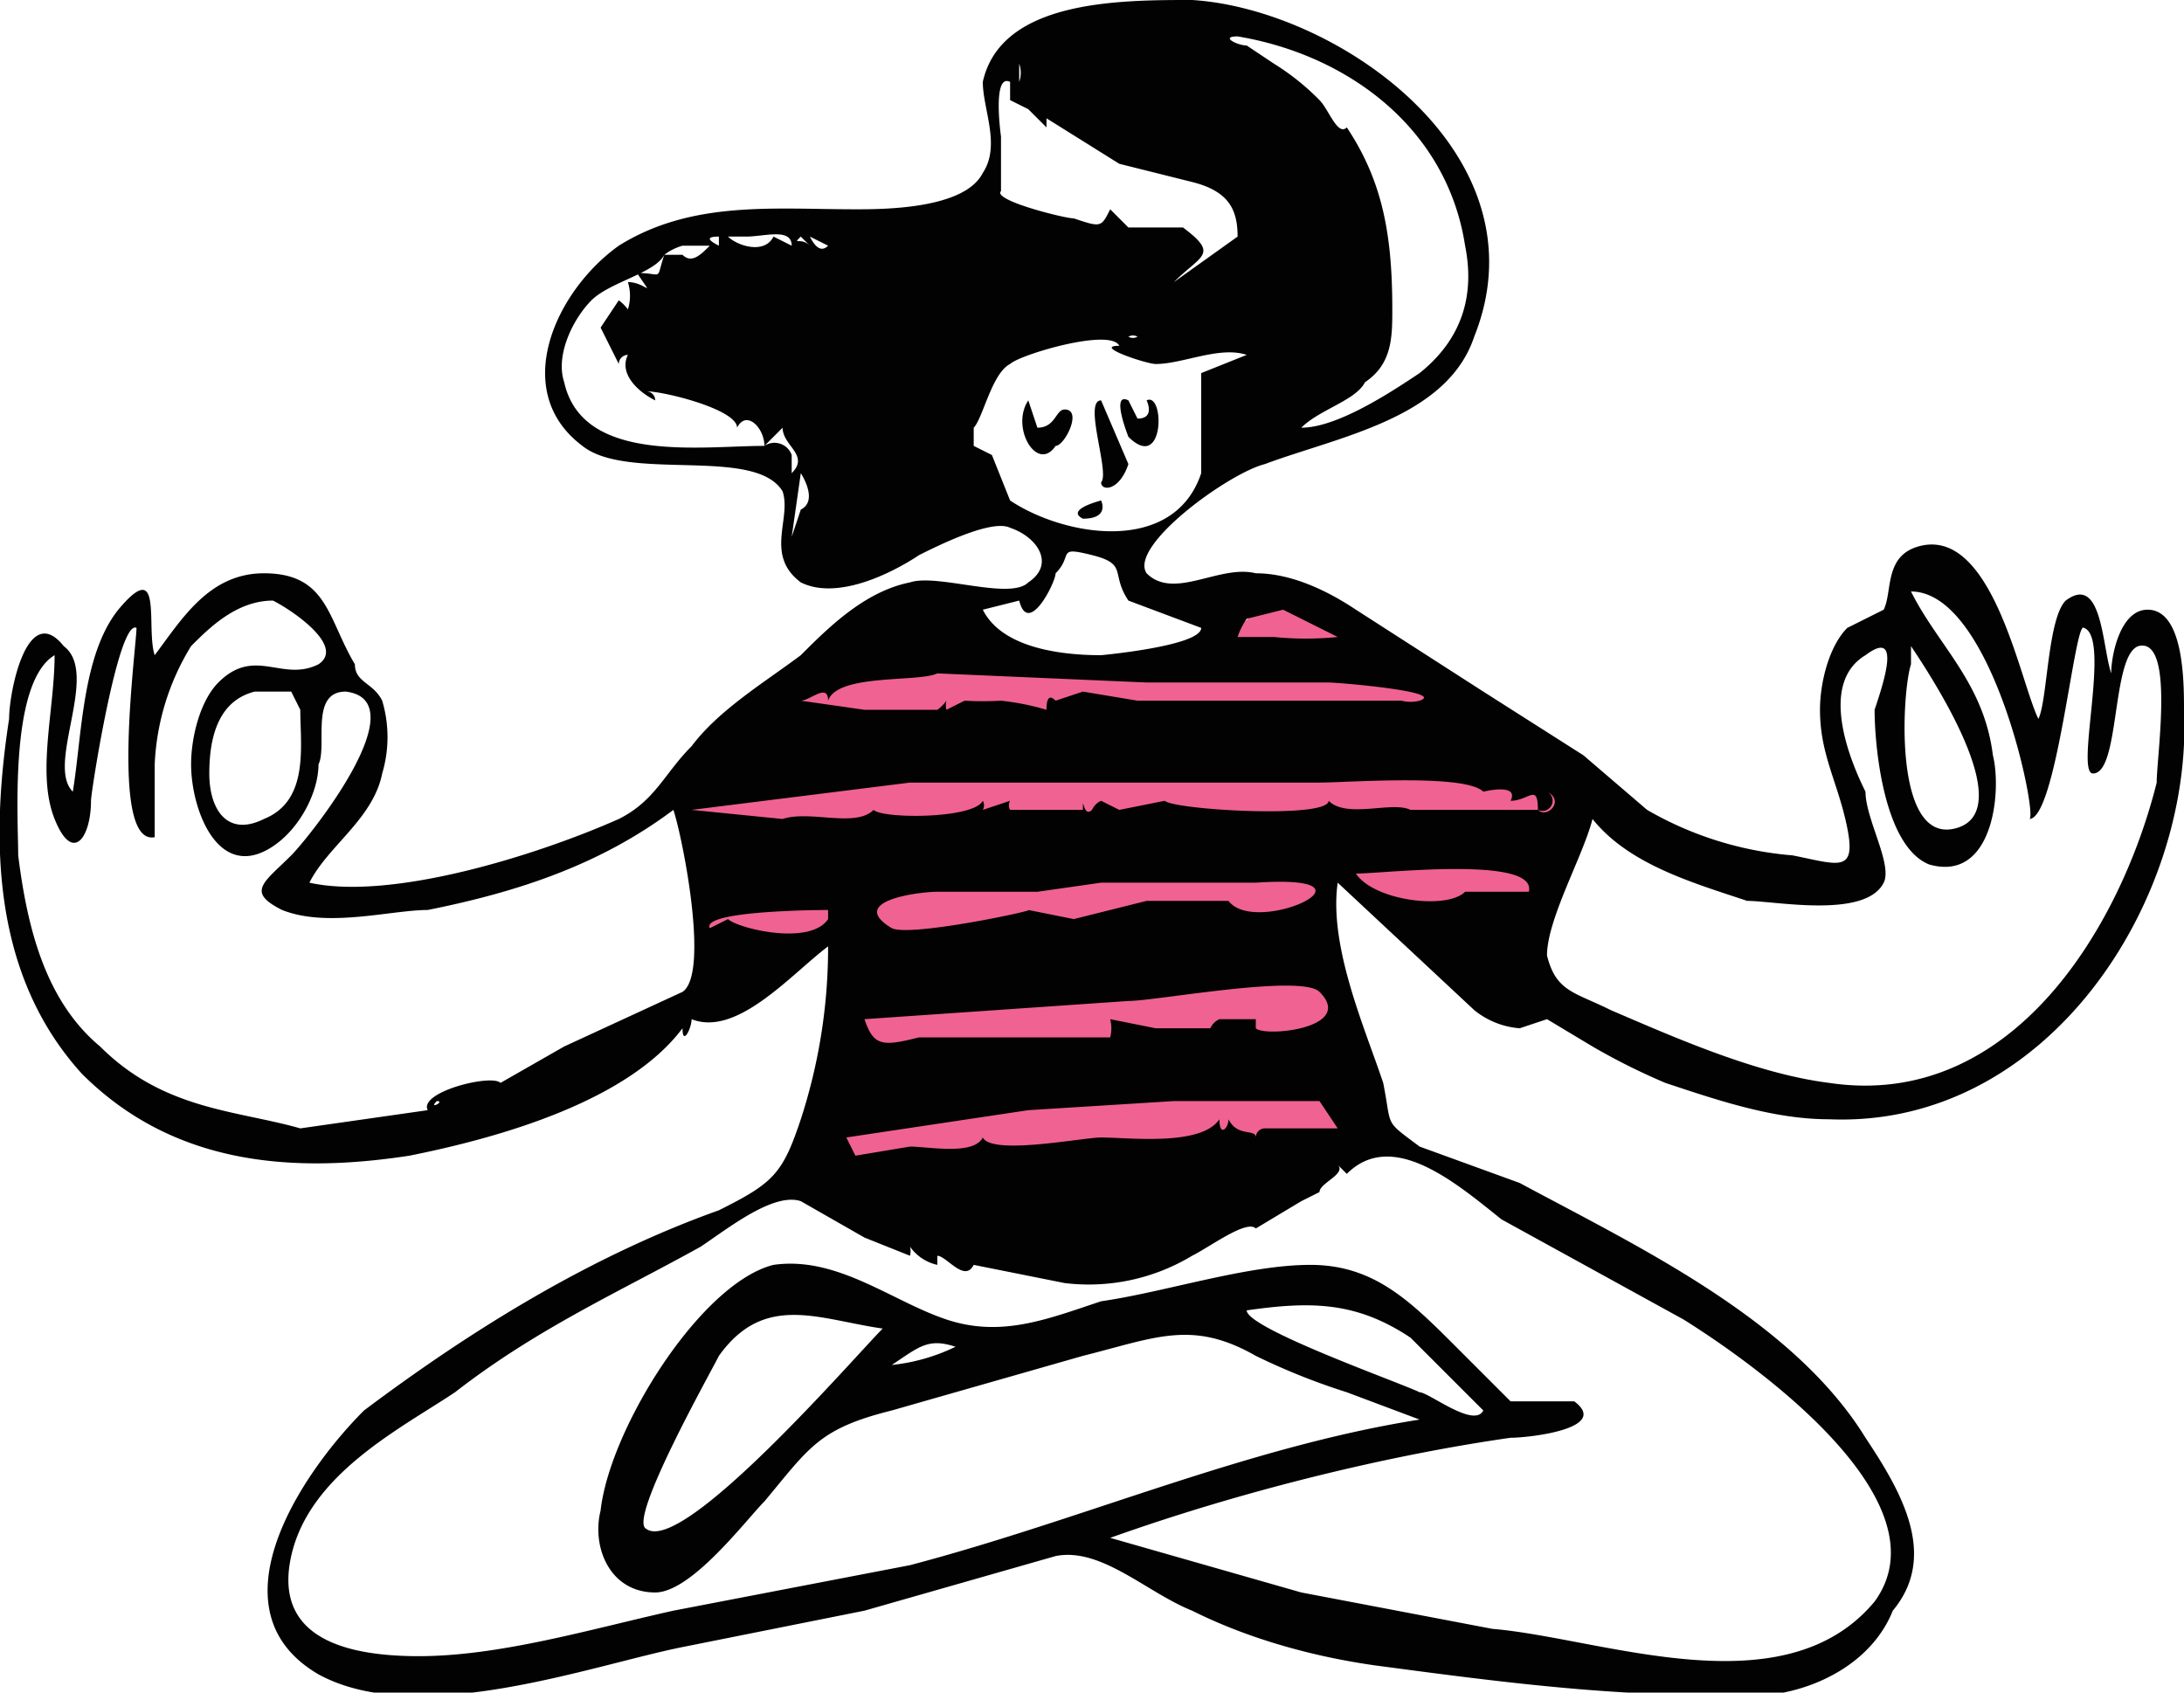 <svg xmlns="http://www.w3.org/2000/svg" width="240" height="186" viewBox="0 0 240 186"><path fill="#f06292" d="M75 87l3 22 15-6-2 28 59-6-4-30 3 2 10 6 10-4 4-13-32-21-9 7H93L75 87z"/><path d="M237 86c-4 16-16 36-36 33-8-1-17-5-24-8-4-2-6-2-7-6 0-4 4-11 5-15 4 5 11 7 17 9 3 0 13 2 15-2 1-2-2-7-2-10-2-4-5-12 0-15 4-3 2 3 1 6 0 4 1 15 6 17 7 2 8-8 7-12-1-8-6-12-9-18 9 0 14 25 13 25 3 0 5-22 6-21 3 1-1 16 1 16 3 0 2-13 5-14 4-1 2 12 2 15zm-68 3h-14c-2-1-7 1-9-1 0 2-17 1-18 0l-5 1-2-1a2 2 0 00-1 1c-1 1-1-2-1 0h-8a1 1 0 010-1l-3 1a1 1 0 000-1c-1 2-11 2-12 1-2 2-7 0-10 1l-10-1 24-3h45c3 0 16-1 18 1 0 0 4-1 3 1 2 0 3-2 3 1a1 1 0 001-2c2 1 0 3-1 2zm-1 9h-8 1c-2 2-10 1-12-2 3 0 20-2 19 2zm-54 0l7-1h17c15-1 0 6-3 2h-9l-8 2-5-1c1 0-13 3-15 2-5-3 3-4 5-4h11zm-19 14l29-2c3 0 19-3 21-1 4 4-6 5-7 4v-1h-4a2 2 0 00-1 1h-6l-5-1a4 4 0 010 2h-8-13c-4 1-5 1-6-2zm-2 13l20-3 16-1h16l2 3h-8a1 1 0 00-1 1c0-1-2 0-3-2 0 1-1 2-1 0-2 3-10 2-13 2-2 0-12 2-13 0-1 2-6 1-8 1l-6 1-1-2zm4 21c-3 3-22 25-26 22-2-1 7-17 8-19 5-7 11-4 18-3zm8 2a21 21 0 01-7 2c3-2 4-3 7-2zm51 5c-2-1-19-7-19-9 7-1 12-1 18 3l8 8c-1 2-6-2-7-2zm-8-24c5-5 12 1 17 5l20 11c8 5 29 20 21 31-10 12-30 4-42 3l-21-4-21-6c14-5 30-9 44-11 2 0 11-1 7-4h-7l-6-6c-5-5-9-9-16-9s-16 3-23 4c-6 2-11 4-17 2s-12-7-19-6c-8 2-18 18-19 27-1 4 1 9 6 9 4 0 10-8 12-10 5-6 6-8 14-10l21-6c8-2 12-4 19 0a73 73 0 0010 4l8 3c-19 3-37 11-56 16l-26 5c-9 2-19 5-28 5-8 0-16-2-14-11s12-14 18-18c9-7 18-11 27-16 3-2 8-6 11-5l7 4 5 2a2 2 0 000-1 5 5 0 003 2v-1c1 0 3 3 4 1l10 2a22 22 0 0014-3c2-1 6-4 7-3l5-3 2-1c0-1 3-2 2-3zm-57-28c-2 3-10 1-11 0l-2 1c-1-2 13-2 13-2v1zM33 78c0 4 1 10-4 12-4 2-6-1-6-5s1-8 5-9h4l1 2zm42 31l-13 6-7 4c-1-1-9 1-8 3l-14 2c-7-2-15-2-22-9-6-5-8-13-9-21 0-4-1-19 4-22 0 6-2 13 0 18s4 2 4-2c0-1 3-20 5-19 0 2-3 24 2 23v-8a27 27 0 014-13c2-2 5-5 9-5 2 1 8 5 5 7-4 2-7-2-11 2-2 2-3 6-3 9 0 5 3 13 9 9 3-2 5-6 5-9 1-2-1-8 3-8 8 1-4 16-6 18-3 3-5 4-1 6 5 2 12 0 16 0 10-2 19-5 27-11 1 3 4 18 1 20zm-27 12c1 0-1 1 0 0zm40-44c1 0 3-2 3 0 1-3 10-2 12-3l23 1h20c1 0 13 1 10 2a4 4 0 01-2 0h-29l-6-1-3 1q-1-1-1 1a28 28 0 00-5-1 34 34 0 01-4 0l-2 1a2 2 0 010-1 4 4 0 01-1 1h-8l-7-1zm24-11c1 4 4-2 4-3 2-2 0-3 4-2s2 2 4 5l8 3c0 2-11 3-11 3-5 0-11-1-13-5zm-1-11l-2-5-2-1v-2c1-1 2-6 4-7 1-1 11-4 12-2-3 0 3 2 4 2 3 0 7-2 10-1l-5 2v2 9c-3 9-15 7-21 3zm12-30zm2 12a1 1 0 01-1 0 1 1 0 011 0zm2-12s0-1 0 0zm-17-4v-6s-1-7 1-6v2l2 1 2 2v-1l8 5 8 2c4 1 5 3 5 6l-7 5c3-3 5-3 1-6h-6l-2-2c-1 2-1 2-4 1-1 0-9-2-8-3zm2-14a3 3 0 010 2V7zm1-1v1-1zm23-2c12 2 23 10 25 23 1 5 0 10-5 14-3 2-9 6-13 6 2-2 6-3 7-5 3-2 3-5 3-8 0-8-1-14-5-20-1 1-2-2-3-3a27 27 0 00-5-4l-3-2c-1 0-3-1-1-1zm1 64l4-1 6 3a35 35 0 01-7 0h-4a8 8 0 011-2zm73 5v-2c2 3 12 18 5 20s-6-15-5-18zM92 26a5 5 0 01-1 1s3-1 1-1zm-1 1q-1 1-2-1l2 1zm-2 31v-2 2zm-1-2l-1 3 1-7s2 3 0 4zm-1-6a2 2 0 00-3-1l2-2c0 2 3 3 1 5zm-3-1c-7 0-20 2-22-7-1-3 1-7 3-9s7-3 8-5c-1 3 0 2-3 2 2 3 1 1-1 1a5 5 0 010 3 5 5 0 00-1-1l-2 3 2 4a1 1 0 011-1c-1 2 1 4 3 5a1 1 0 00-1-1c2 0 10 2 10 4 1-2 3 0 3 2zm-9-22h3c-1 1-2 2-3 1h-2a6 6 0 012-1zm4-1v1q-2-1 0-1zm3 0c2 0 5-1 5 1l-2-1c-1 2-4 1-5 0zm6 0l1 1c-1-1-2 0-1-1zm152 52c0-3 0-11-4-11-3 0-4 5-4 7-1-3-1-11-5-8-2 2-2 11-3 13-2-4-5-21-13-19-4 1-3 5-4 7l-4 2c-2 2-3 6-3 9 0 5 2 8 3 13s-1 4-6 3a38 38 0 01-16-5l-7-6-11-7-14-9c-3-2-7-4-11-4-4-1-9 3-12 0-2-3 9-11 13-12 8-3 20-5 23-14 8-20-15-36-31-37-8 0-21 0-23 9 0 3 2 7 0 10-2 4-11 4-14 4-9 0-18-1-26 4-7 5-12 16-4 22 5 4 19 0 22 5 1 3-2 7 2 10 4 2 10-1 13-3 2-1 8-4 10-3 3 1 5 4 2 6-2 2-10-1-13 0-5 1-9 5-12 8-4 3-9 6-12 10-3 3-4 6-8 8-9 4-25 9-34 7 2-4 7-7 8-12a14 14 0 000-8c-1-2-3-2-3-4-3-5-3-10-10-10-6 0-9 5-12 9-1-3 1-11-4-5-4 5-4 14-5 20-3-3 3-13-1-16-4-5-6 5-6 8-2 13-2 28 8 39 10 10 23 11 36 9 10-2 24-6 30-14 0 2 1 0 1-1 5 2 11-5 15-8a61 61 0 01-3 19c-2 6-3 7-9 10-14 5-27 13-39 22-7 7-17 22-5 29 11 6 30-1 40-3l20-4 21-6c5-1 10 4 15 6 6 3 13 5 20 6 15 2 30 4 45 3 5-1 10-4 12-9 5-6 1-13-3-19-8-13-25-21-38-28l-11-4c-4-3-3-2-4-7-2-6-6-15-5-22l15 14a9 9 0 005 2l3-1 5 3a71 71 0 008 4c6 2 12 4 18 4 24 1 40-24 39-45zM121 53c0 1 2 1 3-2l-3-7c-2 0 1 8 0 9m3-5c4 4 4-5 2-4 0 0 1 2-1 2l-1-2c-2-1 0 4 0 4m-8 1c1 0 3-4 1-4-1 0-1 2-3 2l-1-3c-2 3 1 8 3 5m3 8c3 0 2-2 2-2s-4 1-2 2" fill="#020203"/></svg>